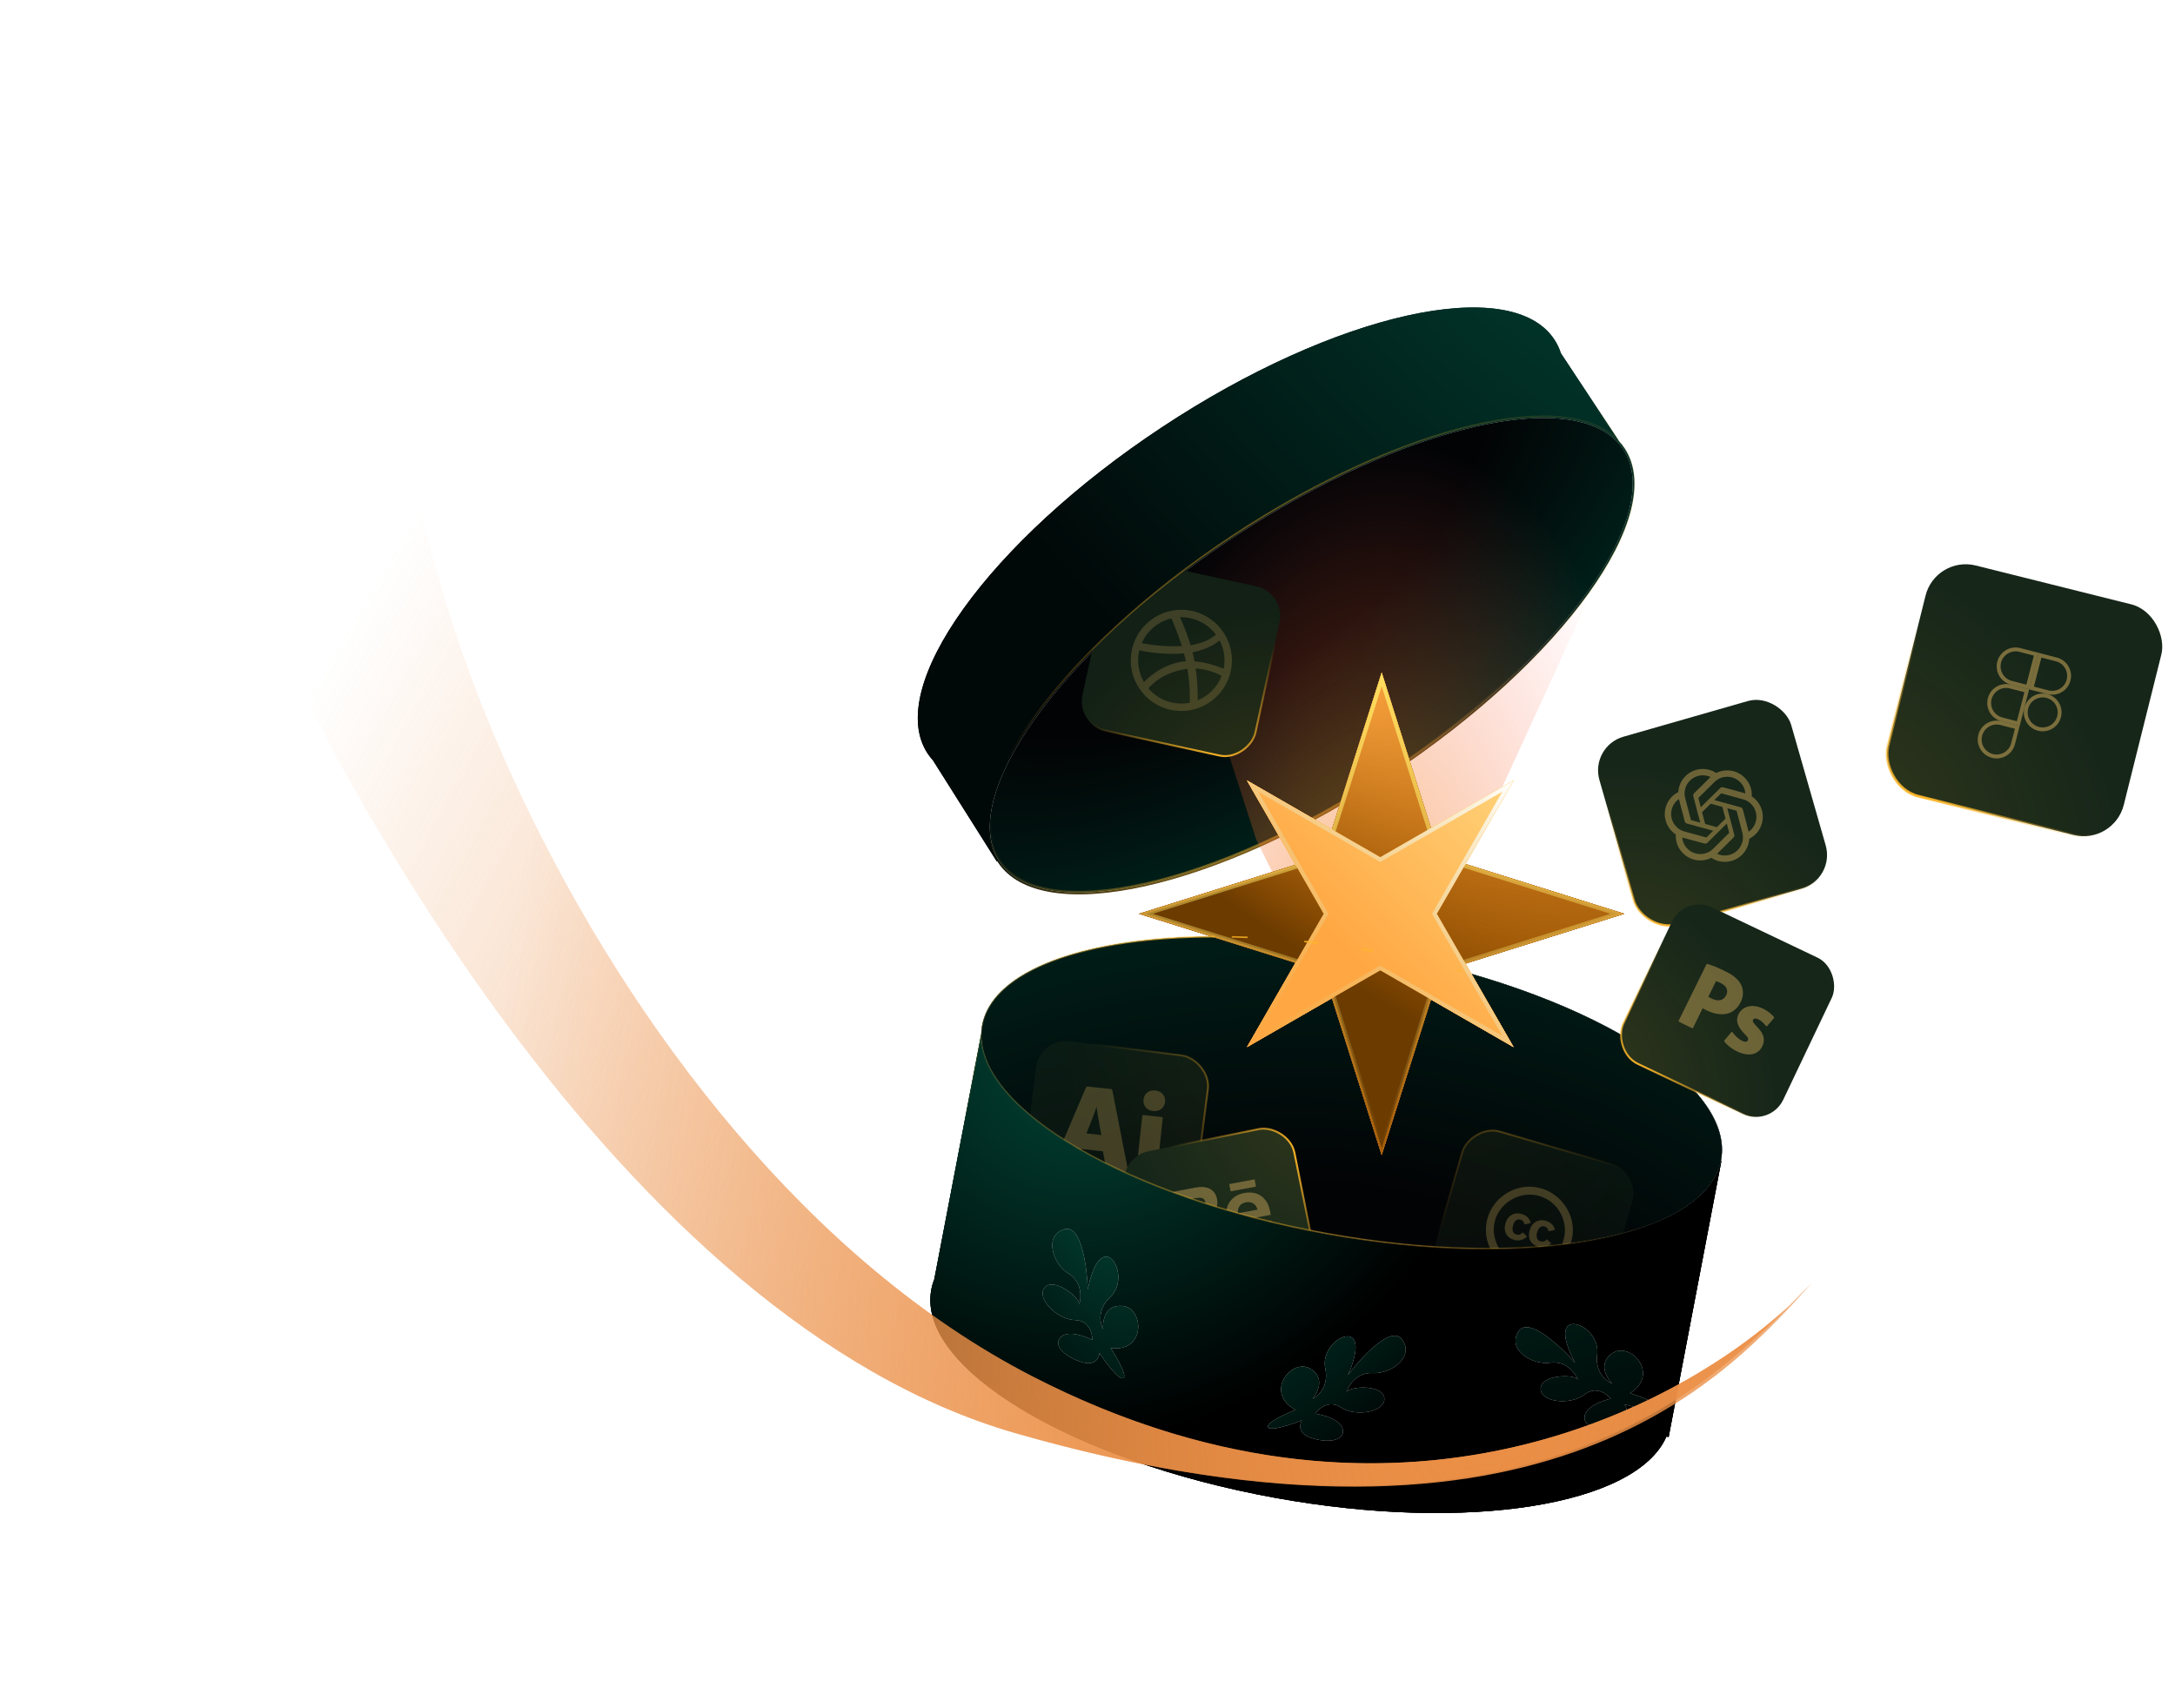<?xml version="1.0" encoding="UTF-8"?> <svg xmlns="http://www.w3.org/2000/svg" width="559" height="439" viewBox="0 0 559 439" fill="none"><path d="M252.415 263.566C256.04 243.586 301.496 235.102 353.945 244.617C406.394 254.132 445.973 278.043 442.349 298.023C442.328 298.136 442.304 298.249 442.281 298.361L442.41 298.386L428.862 369.282L428.295 369.162C420.619 386.829 377.301 393.91 327.739 384.919C275.29 375.404 235.71 351.493 239.335 331.513C239.504 330.578 239.766 329.669 240.115 328.786L252.191 265.719C252.212 264.997 252.286 264.279 252.415 263.566Z" fill="url(#paint0_radial_703_3497)"></path><g style="mix-blend-mode:color-dodge"><path d="M252.415 263.566C256.04 243.586 301.496 235.102 353.945 244.617C406.394 254.132 445.973 278.043 442.349 298.023C442.328 298.136 442.304 298.249 442.281 298.361L442.41 298.386L428.862 369.282L428.295 369.162C420.619 386.829 377.301 393.91 327.739 384.919C275.29 375.404 235.71 351.493 239.335 331.513C239.504 330.578 239.766 329.669 240.115 328.786L252.191 265.719C252.212 264.997 252.286 264.279 252.415 263.566Z" fill="url(#paint1_radial_703_3497)"></path></g><ellipse cx="347.384" cy="280.795" rx="96.517" ry="36.768" transform="rotate(10.282 347.384 280.795)" fill="#D9D9D9"></ellipse><ellipse cx="347.384" cy="280.795" rx="96.517" ry="36.768" transform="rotate(10.282 347.384 280.795)" fill="url(#paint2_radial_703_3497)"></ellipse><path d="M417.543 115.197C428.737 132.14 401.757 169.695 357.282 199.078C312.807 228.461 267.678 238.545 256.485 221.602C256.421 221.506 256.362 221.408 256.301 221.311L256.19 221.382L239.789 195.406C239.286 194.854 238.825 194.268 238.413 193.643C227.219 176.7 254.199 139.145 298.674 109.762C343.149 80.379 388.277 70.295 399.471 87.238C400.197 88.336 400.761 89.522 401.172 90.786L416.052 113.306C416.601 113.894 417.099 114.524 417.543 115.197Z" fill="url(#paint3_radial_703_3497)"></path><path d="M357.036 198.706C334.832 213.376 312.481 223.217 294.305 227.279C285.216 229.31 277.194 229.89 270.768 228.923C264.341 227.956 259.56 225.451 256.855 221.357C254.151 217.264 253.722 211.883 255.354 205.592C256.985 199.302 260.666 192.151 266.1 184.587C276.967 169.462 294.787 152.763 316.991 138.093C339.195 123.424 361.546 113.584 379.722 109.522C388.811 107.491 396.832 106.91 403.259 107.877C409.685 108.844 414.467 111.349 417.171 115.443C419.876 119.536 420.304 124.917 418.673 131.208C417.041 137.499 413.361 144.65 407.926 152.213C397.06 167.339 379.24 184.037 357.036 198.706Z" fill="#D9D9D9"></path><path d="M357.036 198.706C334.832 213.376 312.481 223.217 294.305 227.279C285.216 229.31 277.194 229.89 270.768 228.923C264.341 227.956 259.56 225.451 256.855 221.357C254.151 217.264 253.722 211.883 255.354 205.592C256.985 199.302 260.666 192.151 266.1 184.587C276.967 169.462 294.787 152.763 316.991 138.093C339.195 123.424 361.546 113.584 379.722 109.522C388.811 107.491 396.832 106.91 403.259 107.877C409.685 108.844 414.467 111.349 417.171 115.443C419.876 119.536 420.304 124.917 418.673 131.208C417.041 137.499 413.361 144.65 407.926 152.213C397.06 167.339 379.24 184.037 357.036 198.706Z" fill="url(#paint4_radial_703_3497)"></path><path d="M357.036 198.706C334.832 213.376 312.481 223.217 294.305 227.279C285.216 229.31 277.194 229.89 270.768 228.923C264.341 227.956 259.56 225.451 256.855 221.357C254.151 217.264 253.722 211.883 255.354 205.592C256.985 199.302 260.666 192.151 266.1 184.587C276.967 169.462 294.787 152.763 316.991 138.093C339.195 123.424 361.546 113.584 379.722 109.522C388.811 107.491 396.832 106.91 403.259 107.877C409.685 108.844 414.467 111.349 417.171 115.443C419.876 119.536 420.304 124.917 418.673 131.208C417.041 137.499 413.361 144.65 407.926 152.213C397.06 167.339 379.24 184.037 357.036 198.706Z" stroke="url(#paint5_radial_703_3497)" stroke-width="0.89"></path><g style="mix-blend-mode:lighten" opacity="0.5"><path d="M425.549 116.316L379.91 215.743L354.374 245.082L350.028 233.673L339.161 248.886L322.862 215.743L300.586 146.742C300.586 146.742 334.27 117.809 376.107 107.623C417.943 97.437 425.549 116.316 425.549 116.316Z" fill="url(#paint6_radial_703_3497)"></path></g><g filter="url(#filter0_f_703_3497)"><g clip-path="url(#paint7_diamond_703_3497_clip_path)" data-figma-skip-parse="true"><g transform="matrix(0 0.062 -0.062 0 355.106 234.826)"><rect x="0" y="0" width="1017.12" height="1017.02" fill="url(#paint7_diamond_703_3497)" opacity="1" shape-rendering="crispEdges"></rect><rect x="0" y="0" width="1017.12" height="1017.02" transform="scale(1 -1)" fill="url(#paint7_diamond_703_3497)" opacity="1" shape-rendering="crispEdges"></rect><rect x="0" y="0" width="1017.12" height="1017.02" transform="scale(-1 1)" fill="url(#paint7_diamond_703_3497)" opacity="1" shape-rendering="crispEdges"></rect><rect x="0" y="0" width="1017.12" height="1017.02" transform="scale(-1)" fill="url(#paint7_diamond_703_3497)" opacity="1" shape-rendering="crispEdges"></rect></g></g><path d="M355.106 172.851L370.048 219.97L417.443 234.826L370.048 249.682L355.106 296.802L340.163 249.682L292.768 234.826L340.163 219.97L355.106 172.851Z" data-figma-gradient-fill="{&quot;type&quot;:&quot;GRADIENT_DIAMOND&quot;,&quot;stops&quot;:[{&quot;color&quot;:{&quot;r&quot;:0.94046723842620850,&quot;g&quot;:0.50351947546005249,&quot;b&quot;:0.0041505745612084866,&quot;a&quot;:1.0},&quot;position&quot;:0.0},{&quot;color&quot;:{&quot;r&quot;:0.60000002384185791,&quot;g&quot;:0.40705883502960205,&quot;b&quot;:0.20000000298023224,&quot;a&quot;:1.0},&quot;position&quot;:0.64005166292190552}],&quot;stopsVar&quot;:[{&quot;color&quot;:{&quot;r&quot;:0.94046723842620850,&quot;g&quot;:0.50351947546005249,&quot;b&quot;:0.0041505745612084866,&quot;a&quot;:1.0},&quot;position&quot;:0.0},{&quot;color&quot;:{&quot;r&quot;:0.60000002384185791,&quot;g&quot;:0.40705883502960205,&quot;b&quot;:0.20000000298023224,&quot;a&quot;:1.0},&quot;position&quot;:0.64005166292190552}],&quot;transform&quot;:{&quot;m00&quot;:7.6341961452539714e-15,&quot;m01&quot;:-124.67588043212891,&quot;m02&quot;:417.44345092773438,&quot;m10&quot;:123.95102691650391,&quot;m11&quot;:7.5898116188178461e-15,&quot;m12&quot;:172.85070800781250},&quot;opacity&quot;:1.0,&quot;blendMode&quot;:&quot;NORMAL&quot;,&quot;visible&quot;:true}"></path><path d="M355.106 172.851L370.048 219.97L417.443 234.826L370.048 249.682L355.106 296.802L340.163 249.682L292.768 234.826L340.163 219.97L355.106 172.851Z" fill="url(#paint8_linear_703_3497)"></path><path d="M388.992 200.577L369.273 234.826L388.992 269.076L354.742 249.357L320.493 269.076L340.211 234.826L320.493 200.577L354.742 220.295L388.992 200.577Z" fill="url(#paint9_linear_703_3497)"></path></g><g filter="url(#filter1_f_703_3497)"><g clip-path="url(#paint10_diamond_703_3497_clip_path)" data-figma-skip-parse="true"><g transform="matrix(0 0.062 -0.062 0 355.106 234.826)"><rect x="0" y="0" width="1017.12" height="1017.02" fill="url(#paint10_diamond_703_3497)" opacity="1" shape-rendering="crispEdges"></rect><rect x="0" y="0" width="1017.12" height="1017.02" transform="scale(1 -1)" fill="url(#paint10_diamond_703_3497)" opacity="1" shape-rendering="crispEdges"></rect><rect x="0" y="0" width="1017.12" height="1017.02" transform="scale(-1 1)" fill="url(#paint10_diamond_703_3497)" opacity="1" shape-rendering="crispEdges"></rect><rect x="0" y="0" width="1017.12" height="1017.02" transform="scale(-1)" fill="url(#paint10_diamond_703_3497)" opacity="1" shape-rendering="crispEdges"></rect></g></g><path d="M355.106 172.851L370.048 219.97L417.443 234.826L370.048 249.682L355.106 296.802L340.163 249.682L292.768 234.826L340.163 219.97L355.106 172.851Z" data-figma-gradient-fill="{&quot;type&quot;:&quot;GRADIENT_DIAMOND&quot;,&quot;stops&quot;:[{&quot;color&quot;:{&quot;r&quot;:0.94046723842620850,&quot;g&quot;:0.50351947546005249,&quot;b&quot;:0.0041505745612084866,&quot;a&quot;:1.0},&quot;position&quot;:0.0},{&quot;color&quot;:{&quot;r&quot;:0.60000002384185791,&quot;g&quot;:0.40705883502960205,&quot;b&quot;:0.20000000298023224,&quot;a&quot;:1.0},&quot;position&quot;:0.64005166292190552}],&quot;stopsVar&quot;:[{&quot;color&quot;:{&quot;r&quot;:0.94046723842620850,&quot;g&quot;:0.50351947546005249,&quot;b&quot;:0.0041505745612084866,&quot;a&quot;:1.0},&quot;position&quot;:0.0},{&quot;color&quot;:{&quot;r&quot;:0.60000002384185791,&quot;g&quot;:0.40705883502960205,&quot;b&quot;:0.20000000298023224,&quot;a&quot;:1.0},&quot;position&quot;:0.64005166292190552}],&quot;transform&quot;:{&quot;m00&quot;:7.6341961452539714e-15,&quot;m01&quot;:-124.67588043212891,&quot;m02&quot;:417.44345092773438,&quot;m10&quot;:123.95102691650391,&quot;m11&quot;:7.5898116188178461e-15,&quot;m12&quot;:172.85070800781250},&quot;opacity&quot;:1.0,&quot;blendMode&quot;:&quot;NORMAL&quot;,&quot;visible&quot;:true}"></path><path d="M355.106 172.851L370.048 219.97L417.443 234.826L370.048 249.682L355.106 296.802L340.163 249.682L292.768 234.826L340.163 219.97L355.106 172.851Z" fill="url(#paint11_linear_703_3497)"></path><path d="M388.994 200.577L369.275 234.826L388.994 269.076L354.744 249.357L320.494 269.076L340.213 234.826L320.494 200.577L354.744 220.295L388.994 200.577Z" fill="url(#paint12_linear_703_3497)"></path></g><g clip-path="url(#paint13_diamond_703_3497_clip_path)" data-figma-skip-parse="true"><g transform="matrix(0 0.062 -0.062 0 355.106 234.826)"><rect x="0" y="0" width="1017.12" height="1017.02" fill="url(#paint13_diamond_703_3497)" opacity="1" shape-rendering="crispEdges"></rect><rect x="0" y="0" width="1017.12" height="1017.02" transform="scale(1 -1)" fill="url(#paint13_diamond_703_3497)" opacity="1" shape-rendering="crispEdges"></rect><rect x="0" y="0" width="1017.12" height="1017.02" transform="scale(-1 1)" fill="url(#paint13_diamond_703_3497)" opacity="1" shape-rendering="crispEdges"></rect><rect x="0" y="0" width="1017.12" height="1017.02" transform="scale(-1)" fill="url(#paint13_diamond_703_3497)" opacity="1" shape-rendering="crispEdges"></rect></g></g><path d="M355.106 172.851L370.048 219.97L417.443 234.826L370.048 249.682L355.106 296.802L340.163 249.682L292.768 234.826L340.163 219.97L355.106 172.851Z" data-figma-gradient-fill="{&quot;type&quot;:&quot;GRADIENT_DIAMOND&quot;,&quot;stops&quot;:[{&quot;color&quot;:{&quot;r&quot;:0.94046723842620850,&quot;g&quot;:0.50351947546005249,&quot;b&quot;:0.0041505745612084866,&quot;a&quot;:1.0},&quot;position&quot;:0.0},{&quot;color&quot;:{&quot;r&quot;:0.60000002384185791,&quot;g&quot;:0.40705883502960205,&quot;b&quot;:0.20000000298023224,&quot;a&quot;:1.0},&quot;position&quot;:0.64005166292190552}],&quot;stopsVar&quot;:[{&quot;color&quot;:{&quot;r&quot;:0.94046723842620850,&quot;g&quot;:0.50351947546005249,&quot;b&quot;:0.0041505745612084866,&quot;a&quot;:1.0},&quot;position&quot;:0.0},{&quot;color&quot;:{&quot;r&quot;:0.60000002384185791,&quot;g&quot;:0.40705883502960205,&quot;b&quot;:0.20000000298023224,&quot;a&quot;:1.0},&quot;position&quot;:0.64005166292190552}],&quot;transform&quot;:{&quot;m00&quot;:7.6341961452539714e-15,&quot;m01&quot;:-124.67588043212891,&quot;m02&quot;:417.44345092773438,&quot;m10&quot;:123.95102691650391,&quot;m11&quot;:7.5898116188178461e-15,&quot;m12&quot;:172.85070800781250},&quot;opacity&quot;:1.0,&quot;blendMode&quot;:&quot;NORMAL&quot;,&quot;visible&quot;:true}"></path><path d="M355.106 172.851L370.048 219.97L417.443 234.826L370.048 249.682L355.106 296.802L340.163 249.682L292.768 234.826L340.163 219.97L355.106 172.851Z" fill="url(#paint14_linear_703_3497)"></path><g filter="url(#filter2_f_703_3497)"><path d="M388.992 200.577L369.273 234.826L388.992 269.076L354.742 249.357L320.493 269.076L340.211 234.826L320.493 200.577L354.742 220.295L388.992 200.577Z" fill="url(#paint15_linear_703_3497)"></path></g><path d="M388.994 200.577L369.275 234.826L388.994 269.076L354.744 249.357L320.494 269.076L340.213 234.826L320.494 200.577L354.744 220.295L388.994 200.577Z" fill="url(#paint16_linear_703_3497)"></path><g style="mix-blend-mode:plus-lighter" opacity="0.5" filter="url(#filter3_f_703_3497)"><g clip-path="url(#paint17_diamond_703_3497_clip_path)" data-figma-skip-parse="true"><g transform="matrix(0 0.062 -0.062 0 355.106 234.826)"><rect x="0" y="0" width="1017.12" height="1017.02" fill="url(#paint17_diamond_703_3497)" opacity="1" shape-rendering="crispEdges"></rect><rect x="0" y="0" width="1017.12" height="1017.02" transform="scale(1 -1)" fill="url(#paint17_diamond_703_3497)" opacity="1" shape-rendering="crispEdges"></rect><rect x="0" y="0" width="1017.12" height="1017.02" transform="scale(-1 1)" fill="url(#paint17_diamond_703_3497)" opacity="1" shape-rendering="crispEdges"></rect><rect x="0" y="0" width="1017.12" height="1017.02" transform="scale(-1)" fill="url(#paint17_diamond_703_3497)" opacity="1" shape-rendering="crispEdges"></rect></g></g><path d="M355.106 172.851L370.048 219.97L417.443 234.826L370.048 249.682L355.106 296.802L340.163 249.682L292.768 234.826L340.163 219.97L355.106 172.851Z" data-figma-gradient-fill="{&quot;type&quot;:&quot;GRADIENT_DIAMOND&quot;,&quot;stops&quot;:[{&quot;color&quot;:{&quot;r&quot;:0.94046723842620850,&quot;g&quot;:0.50351947546005249,&quot;b&quot;:0.0041505745612084866,&quot;a&quot;:1.0},&quot;position&quot;:0.0},{&quot;color&quot;:{&quot;r&quot;:0.60000002384185791,&quot;g&quot;:0.40705883502960205,&quot;b&quot;:0.20000000298023224,&quot;a&quot;:1.0},&quot;position&quot;:0.64005166292190552}],&quot;stopsVar&quot;:[{&quot;color&quot;:{&quot;r&quot;:0.94046723842620850,&quot;g&quot;:0.50351947546005249,&quot;b&quot;:0.0041505745612084866,&quot;a&quot;:1.0},&quot;position&quot;:0.0},{&quot;color&quot;:{&quot;r&quot;:0.60000002384185791,&quot;g&quot;:0.40705883502960205,&quot;b&quot;:0.20000000298023224,&quot;a&quot;:1.0},&quot;position&quot;:0.64005166292190552}],&quot;transform&quot;:{&quot;m00&quot;:7.6341961452539714e-15,&quot;m01&quot;:-124.67588043212891,&quot;m02&quot;:417.44345092773438,&quot;m10&quot;:123.95102691650391,&quot;m11&quot;:7.5898116188178461e-15,&quot;m12&quot;:172.85070800781250},&quot;opacity&quot;:1.0,&quot;blendMode&quot;:&quot;NORMAL&quot;,&quot;visible&quot;:true}"></path><path d="M355.106 172.851L370.048 219.97L417.443 234.826L370.048 249.682L355.106 296.802L340.163 249.682L292.768 234.826L340.163 219.97L355.106 172.851Z" fill="url(#paint18_linear_703_3497)"></path><path d="M388.994 200.577L369.275 234.826L388.994 269.076L354.744 249.357L320.494 269.076L340.213 234.826L320.494 200.577L354.744 220.295L388.994 200.577Z" fill="url(#paint19_linear_703_3497)"></path></g><g style="mix-blend-mode:screen"><g clip-path="url(#paint20_diamond_703_3497_clip_path)" data-figma-skip-parse="true"><g transform="matrix(0 0.062 -0.062 0 355.107 234.826)"><rect x="0" y="0" width="1017.12" height="1017.02" fill="url(#paint20_diamond_703_3497)" opacity="1" shape-rendering="crispEdges"></rect><rect x="0" y="0" width="1017.12" height="1017.02" transform="scale(1 -1)" fill="url(#paint20_diamond_703_3497)" opacity="1" shape-rendering="crispEdges"></rect><rect x="0" y="0" width="1017.12" height="1017.02" transform="scale(-1 1)" fill="url(#paint20_diamond_703_3497)" opacity="1" shape-rendering="crispEdges"></rect><rect x="0" y="0" width="1017.12" height="1017.02" transform="scale(-1)" fill="url(#paint20_diamond_703_3497)" opacity="1" shape-rendering="crispEdges"></rect></g></g><path d="M369.545 220.131L369.628 220.394L369.892 220.477L415.671 234.825L369.892 249.176L369.628 249.259L369.545 249.522L355.107 295.046L340.67 249.522L340.587 249.259L340.323 249.176L294.544 234.825L340.323 220.477L340.587 220.394L340.67 220.131L355.107 174.606L369.545 220.131Z" data-figma-gradient-fill="{&quot;type&quot;:&quot;GRADIENT_DIAMOND&quot;,&quot;stops&quot;:[{&quot;color&quot;:{&quot;r&quot;:0.94046723842620850,&quot;g&quot;:0.50351947546005249,&quot;b&quot;:0.0041505745612084866,&quot;a&quot;:1.0},&quot;position&quot;:0.0},{&quot;color&quot;:{&quot;r&quot;:0.60000002384185791,&quot;g&quot;:0.40705883502960205,&quot;b&quot;:0.20000000298023224,&quot;a&quot;:1.0},&quot;position&quot;:0.64005166292190552}],&quot;stopsVar&quot;:[{&quot;color&quot;:{&quot;r&quot;:0.94046723842620850,&quot;g&quot;:0.50351947546005249,&quot;b&quot;:0.0041505745612084866,&quot;a&quot;:1.0},&quot;position&quot;:0.0},{&quot;color&quot;:{&quot;r&quot;:0.60000002384185791,&quot;g&quot;:0.40705883502960205,&quot;b&quot;:0.20000000298023224,&quot;a&quot;:1.0},&quot;position&quot;:0.64005166292190552}],&quot;transform&quot;:{&quot;m00&quot;:7.6341961452539714e-15,&quot;m01&quot;:-124.67588043212891,&quot;m02&quot;:417.44540405273438,&quot;m10&quot;:123.95102691650391,&quot;m11&quot;:7.5898116188178461e-15,&quot;m12&quot;:172.85070800781250},&quot;opacity&quot;:1.0,&quot;blendMode&quot;:&quot;NORMAL&quot;,&quot;visible&quot;:true}"></path><path d="M369.545 220.131L369.628 220.394L369.892 220.477L415.671 234.825L369.892 249.176L369.628 249.259L369.545 249.522L355.107 295.046L340.67 249.522L340.587 249.259L340.323 249.176L294.544 234.825L340.323 220.477L340.587 220.394L340.67 220.131L355.107 174.606L369.545 220.131Z" fill="url(#paint21_linear_703_3497)"></path><path d="M369.545 220.131L369.628 220.394L369.892 220.477L415.671 234.825L369.892 249.176L369.628 249.259L369.545 249.522L355.107 295.046L340.67 249.522L340.587 249.259L340.323 249.176L294.544 234.825L340.323 220.477L340.587 220.394L340.67 220.131L355.107 174.606L369.545 220.131Z" fill="url(#paint22_radial_703_3497)"></path><path d="M369.545 220.131L369.628 220.394L369.892 220.477L415.671 234.825L369.892 249.176L369.628 249.259L369.545 249.522L355.107 295.046L340.67 249.522L340.587 249.259L340.323 249.176L294.544 234.825L340.323 220.477L340.587 220.394L340.67 220.131L355.107 174.606L369.545 220.131Z" stroke="url(#paint23_linear_703_3497)" stroke-width="1.061"></path><g filter="url(#filter4_f_703_3497)"><path d="M388.994 200.577L369.275 234.826L388.994 269.076L354.744 249.357L320.494 269.076L340.213 234.826L320.494 200.577L354.744 220.295L388.994 200.577Z" fill="url(#paint24_linear_703_3497)"></path></g><path d="M368.815 234.562L368.663 234.827L368.815 235.091L387.551 267.632L355.009 248.898L354.744 248.745L354.48 248.898L321.938 267.632L340.673 235.091L340.826 234.827L340.673 234.562L321.938 202.019L354.48 220.756L354.744 220.908L355.009 220.756L387.551 202.019L368.815 234.562Z" fill="url(#paint25_linear_703_3497)" stroke="url(#paint26_linear_703_3497)" stroke-width="1.061"></path></g><rect x="408.591" y="191.801" width="51.278" height="50.151" rx="8.988" transform="rotate(-15.991 408.591 191.801)" fill="#162619"></rect><rect x="408.591" y="191.801" width="51.278" height="50.151" rx="8.988" transform="rotate(-15.991 408.591 191.801)" fill="url(#paint27_radial_703_3497)" fill-opacity="0.1"></rect><rect x="408.591" y="191.801" width="51.278" height="50.151" rx="8.988" transform="rotate(-15.991 408.591 191.801)" stroke="url(#paint28_radial_703_3497)" stroke-width="0.563"></rect><g clip-path="url(#clip0_703_3497)"><path d="M450.216 204.65C450.332 202.864 449.671 201.115 448.404 199.851C446.487 197.906 443.533 197.422 441.096 198.654C439.607 197.661 437.763 197.358 436.035 197.823C433.393 198.51 431.497 200.825 431.344 203.55C429.739 204.343 428.554 205.789 428.092 207.519C427.366 210.151 428.424 212.952 430.709 214.446C430.593 216.231 431.253 217.98 432.52 219.244C434.437 221.19 437.391 221.674 439.829 220.441C441.317 221.434 443.162 221.737 444.889 221.271C447.533 220.585 449.43 218.268 449.582 215.541C451.187 214.748 452.372 213.302 452.834 211.572C453.558 208.94 452.5 206.142 450.216 204.648L450.216 204.65ZM444.477 219.695C443.421 219.974 442.3 219.873 441.31 219.409C441.342 219.38 441.397 219.327 441.431 219.291L445.505 215.258C445.714 215.054 445.796 214.753 445.72 214.471L443.944 207.702L446.28 208.341C446.305 208.346 446.325 208.363 446.334 208.387L447.806 213.992C448.457 216.485 446.969 219.036 444.477 219.695ZM433.681 218.097C432.911 217.321 432.439 216.299 432.348 215.211C432.388 215.223 432.461 215.245 432.512 215.259L438.041 216.771C438.322 216.85 438.624 216.771 438.83 216.564L443.803 211.641L444.418 213.984C444.426 214.008 444.421 214.034 444.406 214.054L440.288 218.131C438.453 219.943 435.498 219.928 433.682 218.097L433.681 218.097ZM429.666 207.948C429.953 206.894 430.602 205.974 431.498 205.35C431.509 205.392 431.526 205.465 431.539 205.517L432.995 211.063C433.068 211.345 433.287 211.567 433.569 211.642L440.318 213.488L438.597 215.192C438.58 215.211 438.555 215.22 438.53 215.216L432.939 213.686C430.454 213.003 428.99 210.437 429.666 207.949L429.666 207.948ZM447.357 207.452L440.607 205.606L442.329 203.902C442.345 203.883 442.37 203.875 442.396 203.878L447.985 205.407C450.474 206.088 451.94 208.658 451.259 211.147C450.971 212.2 450.323 213.119 449.428 213.744L447.928 208.032C447.857 207.749 447.638 207.528 447.357 207.452L447.357 207.452ZM448.578 203.882C448.537 203.87 448.465 203.849 448.413 203.835L442.884 202.322C442.604 202.244 442.302 202.323 442.095 202.529L437.122 207.452L436.507 205.109C436.499 205.085 436.505 205.059 436.519 205.039L440.638 200.965C442.472 199.151 445.431 199.167 447.245 201.003C448.011 201.778 448.482 202.797 448.577 203.883L448.578 203.882ZM436.977 211.392L434.64 210.753C434.615 210.748 434.595 210.731 434.586 210.708L433.115 205.102C432.461 202.606 433.955 200.052 436.451 199.399C437.507 199.122 438.626 199.224 439.614 199.686C439.583 199.716 439.529 199.768 439.493 199.804L435.42 203.838C435.211 204.041 435.128 204.342 435.204 204.624L436.977 211.39L436.977 211.392ZM437.456 208.726L439.671 206.533L442.677 207.355L443.469 210.369L441.253 212.562L438.247 211.74L437.456 208.726Z" fill="#C1A057" fill-opacity="0.5"></path></g><rect x="433.042" y="229.86" width="45.5" height="44.5" rx="7.75" transform="rotate(25.474 433.042 229.86)" fill="#162619"></rect><rect x="433.042" y="229.86" width="45.5" height="44.5" rx="7.75" transform="rotate(25.474 433.042 229.86)" fill="url(#paint29_radial_703_3497)" fill-opacity="0.1"></rect><rect x="433.042" y="229.86" width="45.5" height="44.5" rx="7.75" transform="rotate(25.474 433.042 229.86)" stroke="url(#paint30_radial_703_3497)" stroke-width="0.5"></rect><path d="M435.14 264.106L437.607 259.098C437.861 259.255 438.169 259.424 438.513 259.593C440.609 260.625 442.575 260.907 444.201 260.408C445.537 259.991 446.672 258.951 447.398 257.477C448.102 256.046 448.141 254.457 447.505 253.119C446.883 251.794 445.573 250.654 443.5 249.633C441.704 248.748 440.135 248.104 438.837 247.718C438.731 247.686 438.617 247.736 438.568 247.835L431.45 262.289C431.394 262.401 431.441 262.538 431.554 262.593L434.836 264.21C434.948 264.265 435.085 264.219 435.14 264.106ZM439.066 256.135L441.033 252.141C441.252 252.201 441.653 252.336 442.242 252.626C443.756 253.371 444.274 254.509 443.665 255.747C442.991 257.116 441.6 257.447 439.945 256.632C439.548 256.436 439.273 256.281 439.066 256.135Z" fill="#C1A057" fill-opacity="0.5"></path><path d="M451.621 263.908C450.502 262.769 450.385 262.431 450.545 262.105C450.83 261.527 451.535 261.766 451.929 261.96C452.767 262.373 453.487 263.118 453.848 263.631C453.889 263.688 453.953 263.723 454.023 263.727C454.093 263.73 454.161 263.701 454.207 263.648L455.917 261.655C455.987 261.573 455.991 261.454 455.926 261.369C455.467 260.764 454.495 259.881 453.145 259.217C450.479 257.903 447.871 258.5 446.805 260.664C446.267 261.711 446.088 263.42 448.295 265.613C449.369 266.674 449.4 266.966 449.216 267.338C449.133 267.508 448.878 268.025 447.669 267.43C446.764 266.984 445.739 265.98 445.309 265.305C445.27 265.244 445.205 265.205 445.133 265.201C445.061 265.196 444.99 265.226 444.944 265.281L443.19 267.361C443.123 267.441 443.119 267.555 443.179 267.639C443.837 268.567 444.987 269.479 446.334 270.142C449.302 271.604 451.832 271.118 452.938 268.871C453.747 267.171 453.34 265.64 451.621 263.908Z" fill="#C1A057" fill-opacity="0.5"></path><rect x="497.467" y="142.743" width="62.464" height="61.091" rx="10.639" transform="rotate(14.028 497.467 142.743)" fill="#162619"></rect><rect x="497.467" y="142.743" width="62.464" height="61.091" rx="10.639" transform="rotate(14.028 497.467 142.743)" fill="url(#paint31_radial_703_3497)" fill-opacity="0.1"></rect><rect x="497.467" y="142.743" width="62.464" height="61.091" rx="10.639" transform="rotate(14.028 497.467 142.743)" stroke="url(#paint32_radial_703_3497)" stroke-width="0.686"></rect><g style="mix-blend-mode:difference"><path d="M519.121 167.029L523.337 168.121L521.153 176.553L516.937 175.46C514.607 174.857 513.21 172.482 513.814 170.152C514.417 167.823 516.791 166.425 519.121 167.029Z" stroke="#C1A057" stroke-opacity="0.58"></path><path d="M516.687 176.428L520.904 177.521L518.72 185.952L514.503 184.86C512.173 184.256 510.777 181.882 511.38 179.552C511.984 177.222 514.358 175.825 516.687 176.428Z" stroke="#C1A057" stroke-opacity="0.58"></path><path d="M526.086 178.863C528.416 179.467 529.813 181.841 529.21 184.171C528.607 186.501 526.232 187.898 523.902 187.295C521.572 186.691 520.175 184.317 520.778 181.987C521.382 179.657 523.756 178.26 526.086 178.863Z" stroke="#C1A057" stroke-opacity="0.58"></path><path d="M514.252 185.828L518.468 186.92L517.376 191.136C516.773 193.466 514.398 194.863 512.068 194.26C509.738 193.656 508.341 191.282 508.944 188.952C509.547 186.626 511.922 185.225 514.252 185.828Z" stroke="#C1A057" stroke-opacity="0.58"></path><path d="M528.521 169.464C530.851 170.067 532.249 172.441 531.646 174.771C531.042 177.101 528.667 178.499 526.337 177.895L522.122 176.803L524.306 168.372L528.521 169.464Z" stroke="#C1A057" stroke-opacity="0.58"></path></g><rect x="-0.298" y="0.191" width="45.5" height="44.5" rx="7.75" transform="matrix(-0.977 -0.213 -0.213 0.977 330.24 152.086)" fill="#122015"></rect><rect x="-0.298" y="0.191" width="45.5" height="44.5" rx="7.75" transform="matrix(-0.977 -0.213 -0.213 0.977 330.24 152.086)" fill="url(#paint33_radial_703_3497)" fill-opacity="0.1"></rect><rect x="-0.298" y="0.191" width="45.5" height="44.5" rx="7.75" transform="matrix(-0.977 -0.213 -0.213 0.977 330.24 152.086)" stroke="url(#paint34_radial_703_3497)" stroke-width="0.5"></rect><g opacity="0.5" clip-path="url(#clip1_703_3497)"><path fill-rule="evenodd" clip-rule="evenodd" d="M306.27 156.977C299.244 155.514 292.356 160.028 290.893 167.054C289.429 174.08 293.943 180.968 300.969 182.431C307.982 183.892 314.883 179.381 316.347 172.355C317.81 165.328 313.282 158.438 306.27 156.977ZM313.455 164.594C314.588 166.76 315.007 169.311 314.503 171.87C314.159 171.726 310.722 170.247 307.011 169.949C306.965 169.753 306.937 169.545 306.894 169.335C306.782 168.764 306.646 168.174 306.504 167.612C310.846 166.816 313.157 164.849 313.455 164.594ZM305.998 165.821C304.899 162.179 303.482 159.09 303.265 158.613C304.119 158.589 304.996 158.671 305.879 158.855C308.64 159.429 310.95 160.991 312.515 163.088C312.265 163.324 310.165 165.177 305.998 165.821ZM301.042 158.913C301.252 159.36 302.623 162.454 303.765 166.033C298.403 166.328 293.923 165.366 293.44 165.266C294.845 162.044 297.706 159.716 301.042 158.913ZM292.809 167.122C293.275 167.233 298.533 168.4 304.297 167.901C304.489 168.575 304.649 169.256 304.796 169.935C304.649 169.948 304.489 169.957 304.342 169.97C298.361 170.611 294.35 174.932 294.016 175.295C292.69 173.016 292.159 170.241 292.74 167.453L292.809 167.122ZM305.109 171.887C305.14 171.879 305.154 171.882 305.184 171.874C305.891 176.154 305.82 179.61 305.787 180.597C304.358 180.89 302.859 180.895 301.355 180.581C298.842 180.058 296.701 178.72 295.164 176.902C295.441 176.542 298.535 172.75 305.109 171.887ZM307.802 179.98C307.83 179.294 307.911 175.999 307.303 171.796C310.824 171.968 313.622 173.473 313.969 173.674C312.87 176.599 310.588 178.846 307.802 179.98Z" fill="#C1A057" fill-opacity="0.5"></path></g><g opacity="0.4"><rect x="0.217" y="0.279" width="45.5" height="44.5" rx="7.75" transform="matrix(-0.126 0.992 0.992 0.126 267.002 266.357)" fill="#162619"></rect><rect x="0.217" y="0.279" width="45.5" height="44.5" rx="7.75" transform="matrix(-0.126 0.992 0.992 0.126 267.002 266.357)" fill="url(#paint35_radial_703_3497)" fill-opacity="0.1"></rect><rect x="0.217" y="0.279" width="45.5" height="44.5" rx="7.75" transform="matrix(-0.126 0.992 0.992 0.126 267.002 266.357)" stroke="url(#paint36_radial_703_3497)" stroke-width="0.5"></rect></g><g opacity="0.3" clip-path="url(#clip2_703_3497)"><path d="M270.781 299.904L275.658 300.431C275.788 300.445 275.912 300.37 275.96 300.249L277.936 295.275L283.458 295.871L284.447 301.171C284.47 301.298 284.574 301.394 284.702 301.407L289.764 301.954C289.765 301.954 289.766 301.954 289.766 301.954C289.926 301.972 290.07 301.856 290.087 301.696C290.092 301.653 290.087 301.611 290.074 301.573L285.877 280.108C285.853 279.983 285.749 279.888 285.622 279.874L279.449 279.208C279.321 279.194 279.2 279.265 279.15 279.383L270.545 299.5C270.508 299.585 270.514 299.682 270.561 299.761C270.608 299.841 270.689 299.894 270.781 299.904ZM283.05 291.681L279.22 291.267L280.789 287.344C281.073 286.637 281.36 285.796 281.638 284.982C281.702 284.795 281.764 284.611 281.826 284.432C281.967 285.458 282.124 286.567 282.299 287.51L283.05 291.681Z" fill="#C1A057"></path><path d="M293.893 286.544C293.733 286.527 293.59 286.643 293.572 286.803L291.942 301.896C291.925 302.056 292.041 302.2 292.201 302.217L296.892 302.724C297.052 302.741 297.196 302.625 297.213 302.465L298.843 287.372C298.861 287.212 298.745 287.068 298.585 287.051L293.893 286.544Z" fill="#C1A057"></path><path d="M296.346 285.521C297.98 285.698 299.286 284.718 299.452 283.184C299.585 281.614 298.556 280.396 296.949 280.223C296.129 280.134 295.37 280.338 294.812 280.798C294.288 281.23 293.966 281.866 293.902 282.591C293.812 283.29 293.993 283.969 294.413 284.504C294.861 285.074 295.547 285.435 296.346 285.521Z" fill="#C1A057"></path></g><g opacity="0.3"><rect x="0.31" y="-0.17" width="45.5" height="44.5" rx="7.75" transform="matrix(0.96 0.28 0.28 -0.96 365.302 331.112)" fill="#162619"></rect><rect x="0.31" y="-0.17" width="45.5" height="44.5" rx="7.75" transform="matrix(0.96 0.28 0.28 -0.96 365.302 331.112)" fill="url(#paint37_radial_703_3497)" fill-opacity="0.1"></rect><rect x="0.31" y="-0.17" width="45.5" height="44.5" rx="7.75" transform="matrix(0.96 0.28 0.28 -0.96 365.302 331.112)" stroke="url(#paint38_radial_703_3497)" stroke-width="0.5"></rect></g><g opacity="0.3" clip-path="url(#clip3_703_3497)"><path d="M396.079 305.374C400.92 306.748 404.508 311.549 404.231 316.619C404.183 317.486 404.033 318.347 403.796 319.182C403.378 320.654 402.728 321.959 401.844 323.098C399.129 326.599 394.203 328.075 389.975 326.874C384.749 325.391 381.319 320.087 381.966 314.718C382.033 314.164 382.143 313.615 382.295 313.078C383.768 307.892 388.944 304.422 394.294 305.023C394.897 305.09 395.495 305.208 396.079 305.374ZM395.567 307.324C390.829 305.978 385.581 308.885 384.234 313.628C382.892 318.357 385.875 323.574 390.574 324.908C395.367 326.269 400.5 323.411 401.857 318.631C403.222 313.822 400.379 308.69 395.567 307.324ZM393.437 314.312L391.785 314.652C391.722 314.288 391.597 314.01 391.41 313.819C391.222 313.627 391.032 313.504 390.84 313.45C389.88 313.177 389.221 313.675 388.861 314.942C388.697 315.517 388.688 316.013 388.833 316.427C388.978 316.842 389.287 317.116 389.761 317.251C390.388 317.429 390.917 317.247 391.347 316.705L392.481 317.753C392.05 318.198 391.543 318.5 390.958 318.659C390.374 318.818 389.781 318.812 389.179 318.642C388.22 318.369 387.529 317.855 387.107 317.099C386.686 316.343 386.624 315.441 386.922 314.391C387.212 313.367 387.741 312.639 388.507 312.206C389.273 311.774 390.11 311.687 391.018 311.945C392.35 312.322 393.156 313.111 393.437 314.312ZM399.638 316.072L398.005 316.418C397.942 316.054 397.817 315.776 397.629 315.585C397.441 315.393 397.245 315.268 397.041 315.21C396.081 314.938 395.421 315.435 395.061 316.702C394.898 317.278 394.889 317.773 395.034 318.188C395.179 318.602 395.488 318.877 395.962 319.011C396.589 319.189 397.117 319.007 397.548 318.466L398.701 319.519C398.257 319.961 397.744 320.261 397.159 320.419C396.575 320.579 395.988 320.575 395.399 320.407C394.427 320.131 393.733 319.616 393.318 318.862C392.902 318.108 392.844 317.206 393.142 316.157C393.432 315.133 393.961 314.405 394.727 313.972C395.492 313.54 396.33 313.453 397.238 313.711C398.569 314.088 399.369 314.876 399.638 316.072Z" fill="#C1A057"></path></g><rect x="0.294" y="0.196" width="45.5" height="44.5" rx="7.75" transform="matrix(0.197 0.98 0.98 -0.197 287.287 297.144)" fill="#162619"></rect><rect x="0.294" y="0.196" width="45.5" height="44.5" rx="7.75" transform="matrix(0.197 0.98 0.98 -0.197 287.287 297.144)" fill="url(#paint39_radial_703_3497)" fill-opacity="0.1"></rect><rect x="0.294" y="0.196" width="45.5" height="44.5" rx="7.75" transform="matrix(0.197 0.98 0.98 -0.197 287.287 297.144)" stroke="url(#paint40_radial_703_3497)" stroke-width="0.5"></rect><g opacity="0.5" clip-path="url(#clip4_703_3497)"><path d="M311.514 311.581C311.976 311.23 312.308 310.872 312.514 310.514C312.88 309.87 312.974 309.089 312.803 308.175C312.637 307.286 312.263 306.569 311.68 306.018C310.712 305.124 309.302 304.838 307.445 305.157L300.105 306.529L302.907 321.51L309.75 320.23C310.521 320.086 311.223 319.886 311.858 319.628C312.493 319.368 313.017 319.01 313.433 318.554C313.803 318.156 314.089 317.694 314.288 317.175C314.608 316.387 314.684 315.548 314.518 314.66C314.358 313.8 314.022 313.104 313.517 312.576C313.006 312.048 312.34 311.716 311.514 311.581ZM303.619 308.565L306.925 307.947C307.651 307.811 308.265 307.777 308.764 307.845C309.35 307.969 309.708 308.377 309.839 309.078C309.956 309.706 309.831 310.184 309.467 310.508C309.1 310.832 308.588 311.057 307.93 311.18L304.238 311.87L303.619 308.565ZM310.626 317.103C310.293 317.348 309.795 317.532 309.136 317.655L305.448 318.345L304.701 314.35L308.44 313.65C309.092 313.533 309.615 313.525 310.008 313.618C310.707 313.789 311.128 314.264 311.274 315.046C311.447 315.967 311.231 316.65 310.626 317.103Z" fill="#C1A057"></path><path d="M322.448 303.075L315.939 304.292L316.288 306.156L322.796 304.939L322.448 303.075Z" fill="#C1A057"></path><path d="M326.086 310.011C325.788 309.168 325.348 308.461 324.761 307.888C324.113 307.237 323.365 306.811 322.516 306.612C321.669 306.411 320.756 306.402 319.777 306.587C318.132 306.894 316.892 307.659 316.049 308.874C315.21 310.091 314.969 311.66 315.328 313.58C315.711 315.628 316.557 317 317.873 317.694C319.184 318.39 320.587 318.597 322.083 318.317C323.894 317.978 325.202 317.176 326.007 315.912C326.523 315.113 326.762 314.377 326.72 313.706L323.721 314.267C323.608 314.623 323.455 314.914 323.259 315.142C322.904 315.558 322.392 315.828 321.725 315.953C321.091 316.072 320.527 316.032 320.027 315.838C319.203 315.531 318.67 314.823 318.413 313.722L326.595 312.192C326.429 311.233 326.261 310.503 326.086 310.011ZM318.129 311.796C318.102 311.055 318.256 310.435 318.592 309.935C318.928 309.437 319.475 309.115 320.226 308.973C320.919 308.844 321.535 308.933 322.081 309.243C322.621 309.557 322.993 310.09 323.19 310.849L318.129 311.796Z" fill="#C1A057"></path></g><path d="M417.036 114.478C417.213 114.713 417.384 114.951 417.547 115.197C428.74 132.14 401.76 169.694 357.285 199.077C342.216 209.032 327.071 216.771 313.197 221.995C327.07 216.771 342.214 209.033 357.282 199.078C401.757 169.695 428.737 132.14 417.544 115.197C417.382 114.952 417.212 114.712 417.036 114.478ZM298.678 109.762C343.153 80.379 388.281 70.295 399.475 87.238C400.201 88.337 400.765 89.524 401.176 90.789L416.054 113.304C416.269 113.535 416.475 113.774 416.675 114.018C404.173 98.753 360.149 109.048 316.747 137.722C272.524 166.939 245.6 204.234 256.301 221.312L256.193 221.382L239.793 195.407C239.29 194.855 238.829 194.268 238.416 193.643C227.222 176.7 254.203 139.145 298.678 109.762Z" fill="url(#paint41_radial_703_3497)"></path><path d="M417.036 114.478L417.196 114.358L416.876 114.598L417.036 114.478ZM417.547 115.197L417.714 115.087L417.714 115.087L417.547 115.197ZM357.285 199.077L357.395 199.244L357.395 199.244L357.285 199.077ZM313.197 221.995L313.127 221.808L313.268 222.182L313.197 221.995ZM357.282 199.078L357.392 199.245L357.392 199.245L357.282 199.078ZM417.544 115.197L417.711 115.087L417.711 115.087L417.544 115.197ZM298.678 109.762L298.567 109.595L298.567 109.595L298.678 109.762ZM399.475 87.238L399.641 87.128L399.641 87.128L399.475 87.238ZM401.176 90.789L400.986 90.85L400.994 90.876L401.009 90.899L401.176 90.789ZM416.054 113.304L415.887 113.415L415.896 113.429L415.908 113.441L416.054 113.304ZM416.675 114.018L416.52 114.145L416.83 113.891L416.675 114.018ZM316.747 137.722L316.637 137.555L316.637 137.555L316.747 137.722ZM256.301 221.312L256.41 221.479L256.574 221.372L256.47 221.206L256.301 221.312ZM256.193 221.382L256.024 221.489L256.133 221.661L256.303 221.55L256.193 221.382ZM239.793 195.407L239.962 195.3L239.953 195.285L239.941 195.272L239.793 195.407ZM238.416 193.643L238.249 193.753L238.249 193.753L238.416 193.643ZM417.036 114.478L416.876 114.598C417.051 114.831 417.221 115.066 417.38 115.307L417.547 115.197L417.714 115.087C417.548 114.836 417.374 114.595 417.196 114.358L417.036 114.478ZM417.547 115.197L417.38 115.307C420.136 119.479 420.556 124.939 418.914 131.269C417.272 137.599 413.574 144.777 408.129 152.355C397.242 167.51 379.397 184.228 357.175 198.91L357.285 199.077L357.395 199.244C379.648 184.542 397.531 167.792 408.454 152.588C413.915 144.987 417.643 137.764 419.301 131.369C420.96 124.975 420.554 119.386 417.714 115.087L417.547 115.197ZM357.285 199.077L357.175 198.91C342.117 208.858 326.985 216.589 313.127 221.808L313.197 221.995L313.268 222.182C327.157 216.952 342.315 209.207 357.395 199.244L357.285 199.077ZM313.197 221.995L313.268 222.182C327.156 216.952 342.313 209.207 357.392 199.245L357.282 199.078L357.172 198.911C342.115 208.858 326.984 216.589 313.127 221.808L313.197 221.995ZM357.282 199.078L357.392 199.245C379.645 184.543 397.529 167.793 408.451 152.589C413.912 144.988 417.64 137.764 419.298 131.369C420.957 124.975 420.551 119.386 417.711 115.087L417.544 115.197L417.377 115.307C420.133 119.479 420.553 124.939 418.911 131.269C417.269 137.599 413.571 144.777 408.126 152.356C397.239 167.511 379.395 184.229 357.172 198.911L357.282 199.078ZM417.544 115.197L417.711 115.087C417.546 114.838 417.374 114.595 417.196 114.358L417.036 114.478L416.876 114.598C417.05 114.829 417.217 115.065 417.377 115.307L417.544 115.197ZM298.678 109.762L298.788 109.929C321.011 95.248 343.389 85.393 361.6 81.323C370.707 79.288 378.761 78.702 385.227 79.675C391.694 80.648 396.552 83.176 399.308 87.348L399.475 87.238L399.641 87.128C396.801 82.828 391.82 80.263 385.287 79.28C378.754 78.297 370.647 78.892 361.513 80.933C343.243 85.015 320.82 94.894 298.567 109.595L298.678 109.762ZM399.475 87.238L399.308 87.348C400.024 88.432 400.58 89.602 400.986 90.85L401.176 90.789L401.366 90.727C400.95 89.445 400.378 88.243 399.641 87.128L399.475 87.238ZM401.176 90.789L401.009 90.899L415.887 113.415L416.054 113.304L416.221 113.194L401.343 90.678L401.176 90.789ZM416.054 113.304L415.908 113.441C416.12 113.668 416.322 113.904 416.52 114.145L416.675 114.018L416.83 113.891C416.628 113.645 416.419 113.403 416.2 113.168L416.054 113.304ZM416.675 114.018L416.83 113.891C413.659 110.02 408.505 107.787 401.912 107.051C395.319 106.314 387.263 107.07 378.252 109.198C360.231 113.455 338.353 123.209 316.637 137.555L316.747 137.722L316.857 137.889C338.544 123.562 360.378 113.831 378.344 109.588C387.328 107.466 395.335 106.718 401.868 107.448C408.402 108.179 413.44 110.384 416.52 114.145L416.675 114.018ZM316.747 137.722L316.637 137.555C294.51 152.174 276.704 168.817 265.765 183.952C260.296 191.519 256.538 198.717 254.819 205.103C253.1 211.489 253.416 217.085 256.131 221.418L256.301 221.312L256.47 221.206C253.835 217 253.503 211.53 255.205 205.207C256.907 198.884 260.637 191.73 266.089 184.186C276.993 169.1 294.761 152.488 316.857 137.889L316.747 137.722ZM256.301 221.312L256.191 221.145L256.084 221.215L256.193 221.382L256.303 221.55L256.41 221.479L256.301 221.312ZM256.193 221.382L256.362 221.276L239.962 195.3L239.793 195.407L239.624 195.514L256.024 221.489L256.193 221.382ZM239.793 195.407L239.941 195.272C239.444 194.728 238.99 194.149 238.583 193.533L238.416 193.643L238.249 193.753C238.668 194.387 239.135 194.983 239.645 195.542L239.793 195.407ZM238.416 193.643L238.583 193.533C235.827 189.361 235.407 183.902 237.049 177.571C238.691 171.241 242.389 164.063 247.834 156.485C258.721 141.329 276.565 124.611 298.788 109.929L298.678 109.762L298.567 109.595C276.315 124.297 258.431 141.047 247.509 156.251C242.048 163.852 238.32 171.076 236.662 177.471C235.003 183.865 235.409 189.454 238.249 193.753L238.416 193.643Z" fill="url(#paint42_radial_703_3497)"></path><path d="M252.2 265.508C251.354 285.071 290.06 307.764 340.82 316.973C392.972 326.433 438.208 318.099 442.282 298.361L442.409 298.386L428.861 369.282L428.294 369.162C420.618 386.829 377.3 393.91 327.737 384.919C275.289 375.404 235.709 351.493 239.334 331.513C239.503 330.578 239.764 329.669 240.113 328.786L252.19 265.72C252.192 265.649 252.197 265.578 252.2 265.508ZM312.126 240.715C279.237 240.783 255.021 249.205 252.416 263.566C252.334 264.02 252.274 264.476 252.236 264.933C252.274 264.476 252.332 264.019 252.414 263.565C255.02 249.205 279.236 240.783 312.126 240.715ZM374.644 249.278C374.96 249.364 375.275 249.449 375.59 249.536C375.275 249.449 374.96 249.364 374.644 249.278ZM350.025 243.939C350.979 244.097 351.934 244.261 352.893 244.431C351.934 244.261 350.979 244.097 350.025 243.939ZM335.237 241.939C336.411 242.062 337.591 242.194 338.777 242.336C337.591 242.194 336.411 242.062 335.237 241.939ZM316.574 240.756C317.924 240.783 319.288 240.825 320.663 240.88C319.288 240.825 317.924 240.783 316.574 240.756Z" fill="url(#paint43_radial_703_3497)"></path><path d="M252.2 265.508L252.4 265.516L252 265.499L252.2 265.508ZM340.82 316.973L340.785 317.169L340.785 317.169L340.82 316.973ZM442.282 298.361L442.32 298.165L442.126 298.128L442.086 298.321L442.282 298.361ZM442.409 298.386L442.606 298.423L442.643 298.227L442.447 298.189L442.409 298.386ZM428.861 369.282L428.82 369.478L429.019 369.52L429.058 369.32L428.861 369.282ZM428.294 369.162L428.335 368.966L428.176 368.932L428.111 369.082L428.294 369.162ZM327.737 384.919L327.702 385.116L327.702 385.116L327.737 384.919ZM239.334 331.513L239.137 331.477L239.137 331.477L239.334 331.513ZM240.113 328.786L240.299 328.859L240.306 328.842L240.31 328.824L240.113 328.786ZM252.19 265.72L252.387 265.757L252.39 265.741L252.39 265.725L252.19 265.72ZM312.126 240.715L312.126 240.915L312.126 240.515L312.126 240.715ZM252.416 263.566L252.219 263.531L252.219 263.531L252.416 263.566ZM252.236 264.933L252.037 264.917L252.436 264.95L252.236 264.933ZM252.414 263.565L252.217 263.53L252.217 263.53L252.414 263.565ZM374.644 249.278L374.696 249.085L374.591 249.471L374.644 249.278ZM375.59 249.536L375.537 249.729L375.643 249.343L375.59 249.536ZM350.025 243.939L350.058 243.742L349.993 244.137L350.025 243.939ZM352.893 244.431L352.858 244.627L352.927 244.234L352.893 244.431ZM335.237 241.939L335.258 241.74L335.217 242.138L335.237 241.939ZM338.777 242.336L338.754 242.534L338.801 242.137L338.777 242.336ZM316.574 240.756L316.578 240.556L316.57 240.956L316.574 240.756ZM320.663 240.88L320.655 241.08L320.671 240.68L320.663 240.88ZM252.2 265.508L252 265.499C251.786 270.459 254.079 275.594 258.4 280.638C262.722 285.683 269.087 290.654 277.057 295.296C292.997 304.58 315.387 312.562 340.785 317.169L340.82 316.973L340.856 316.776C315.493 312.175 293.15 304.206 277.258 294.95C269.312 290.323 262.987 285.377 258.704 280.377C254.419 275.376 252.191 270.338 252.4 265.516L252.2 265.508ZM340.82 316.973L340.785 317.169C366.878 321.903 391.25 322.187 409.616 318.813C418.799 317.126 426.491 314.523 432.147 311.097C437.804 307.672 441.444 303.41 442.478 298.402L442.282 298.361L442.086 298.321C441.083 303.181 437.541 307.363 431.94 310.755C426.339 314.148 418.699 316.738 409.544 318.42C391.236 321.782 366.914 321.503 340.856 316.776L340.82 316.973ZM442.282 298.361L442.244 298.558L442.371 298.582L442.409 298.386L442.447 298.189L442.32 298.165L442.282 298.361ZM442.409 298.386L442.213 298.348L428.665 369.245L428.861 369.282L429.058 369.32L442.606 298.423L442.409 298.386ZM428.861 369.282L428.903 369.086L428.335 368.966L428.294 369.162L428.253 369.358L428.82 369.478L428.861 369.282ZM428.294 369.162L428.111 369.082C426.217 373.44 422.115 377.167 416.223 380.163C410.332 383.159 402.671 385.414 393.692 386.84C375.734 389.69 352.537 389.215 327.773 384.722L327.737 384.919L327.702 385.116C352.5 389.614 375.743 390.094 393.754 387.235C402.76 385.805 410.465 383.54 416.404 380.52C422.341 377.501 426.533 373.717 428.477 369.242L428.294 369.162ZM327.737 384.919L327.773 384.722C301.566 379.968 278.584 371.618 262.612 361.969C254.625 357.144 248.4 352 244.4 346.826C240.4 341.652 238.638 336.468 239.531 331.548L239.334 331.513L239.137 331.477C238.217 336.547 240.043 341.844 244.084 347.071C248.125 352.297 254.394 357.472 262.405 362.311C278.428 371.992 301.46 380.355 327.702 385.116L327.737 384.919ZM239.334 331.513L239.531 331.548C239.698 330.627 239.955 329.731 240.299 328.859L240.113 328.786L239.927 328.713C239.574 329.608 239.309 330.53 239.137 331.477L239.334 331.513ZM240.113 328.786L240.31 328.824L252.387 265.757L252.19 265.72L251.994 265.682L239.917 328.748L240.113 328.786ZM252.19 265.72L252.39 265.725C252.392 265.655 252.397 265.594 252.4 265.516L252.2 265.508L252 265.499C251.998 265.562 251.993 265.643 251.991 265.714L252.19 265.72ZM312.126 240.715L312.126 240.515C295.667 240.549 281.365 242.673 270.845 246.593C260.335 250.51 253.541 256.243 252.219 263.531L252.416 263.566L252.613 263.602C253.896 256.529 260.513 250.87 270.984 246.968C281.445 243.07 295.696 240.949 312.126 240.915L312.126 240.715ZM252.416 263.566L252.219 263.531C252.136 263.991 252.076 264.453 252.037 264.917L252.236 264.933L252.436 264.95C252.473 264.499 252.532 264.049 252.613 263.602L252.416 263.566ZM252.236 264.933L252.436 264.95C252.473 264.498 252.53 264.048 252.611 263.601L252.414 263.565L252.217 263.53C252.134 263.99 252.075 264.454 252.037 264.917L252.236 264.933ZM252.414 263.565L252.611 263.601C253.894 256.528 260.511 250.87 270.983 246.968C281.445 243.07 295.695 240.949 312.126 240.915L312.126 240.715L312.126 240.515C295.667 240.549 281.364 242.673 270.844 246.593C260.334 250.509 253.54 256.242 252.217 263.53L252.414 263.565ZM374.644 249.278L374.591 249.471C374.907 249.557 375.223 249.642 375.537 249.729L375.59 249.536L375.643 249.343C375.328 249.256 375.012 249.171 374.696 249.085L374.644 249.278ZM375.59 249.536L375.643 249.343C375.328 249.256 375.012 249.171 374.696 249.085L374.644 249.278L374.591 249.471C374.907 249.557 375.223 249.642 375.537 249.729L375.59 249.536ZM350.025 243.939L349.993 244.137C350.945 244.294 351.9 244.458 352.858 244.627L352.893 244.431L352.927 244.234C351.968 244.064 351.012 243.9 350.058 243.742L350.025 243.939ZM352.893 244.431L352.927 244.234C351.968 244.064 351.012 243.9 350.058 243.742L350.025 243.939L349.993 244.137C350.945 244.294 351.9 244.458 352.858 244.627L352.893 244.431ZM335.237 241.939L335.217 242.138C336.39 242.261 337.569 242.393 338.754 242.534L338.777 242.336L338.801 242.137C337.614 241.996 336.433 241.863 335.258 241.74L335.237 241.939ZM338.777 242.336L338.801 242.137C337.614 241.996 336.433 241.863 335.258 241.74L335.237 241.939L335.217 242.138C336.39 242.261 337.569 242.393 338.754 242.534L338.777 242.336ZM316.574 240.756L316.57 240.956C317.919 240.983 319.281 241.025 320.655 241.08L320.663 240.88L320.671 240.68C319.294 240.625 317.93 240.583 316.578 240.556L316.574 240.756ZM320.663 240.88L320.671 240.68C319.294 240.625 317.93 240.583 316.578 240.556L316.574 240.756L316.57 240.956C317.919 240.983 319.281 241.025 320.655 241.08L320.663 240.88Z" fill="url(#paint44_radial_703_3497)"></path><path d="M288.678 354.169C289.837 353.662 287.017 348.798 285.462 346.429C294.606 347.604 294.06 336.106 288.492 335.609C284.038 335.212 283.318 339.428 283.514 341.586C282.714 340.153 281.947 336.507 285.278 333.392C289.441 329.498 286.769 322.21 283.827 322.981C281.473 323.597 280.01 328.851 279.573 331.402C279.391 325.728 277.949 314.68 273.639 315.876C268.253 317.372 270.428 324.704 274.684 327.329C278.088 329.428 277.914 333.394 277.402 335.114C277.22 333.122 270.745 328.19 268.483 330.907C266.22 333.623 271.744 339.144 276.271 339.234C279.892 339.305 280.768 342.673 280.754 344.348C278.822 343.353 274.497 341.806 272.651 343.581C270.343 345.799 274.146 348.967 278.266 350.098C281.561 351.002 282.505 348.874 282.565 347.697C284.12 350.066 287.519 354.676 288.678 354.169Z" fill="#D9D9D9"></path><path d="M288.678 354.169C289.837 353.662 287.017 348.798 285.462 346.429C294.606 347.604 294.06 336.106 288.492 335.609C284.038 335.212 283.318 339.428 283.514 341.586C282.714 340.153 281.947 336.507 285.278 333.392C289.441 329.498 286.769 322.21 283.827 322.981C281.473 323.597 280.01 328.851 279.573 331.402C279.391 325.728 277.949 314.68 273.639 315.876C268.253 317.372 270.428 324.704 274.684 327.329C278.088 329.428 277.914 333.394 277.402 335.114C277.22 333.122 270.745 328.19 268.483 330.907C266.22 333.623 271.744 339.144 276.271 339.234C279.892 339.305 280.768 342.673 280.754 344.348C278.822 343.353 274.497 341.806 272.651 343.581C270.343 345.799 274.146 348.967 278.266 350.098C281.561 351.002 282.505 348.874 282.565 347.697C284.12 350.066 287.519 354.676 288.678 354.169Z" fill="url(#paint45_radial_703_3497)"></path><path d="M325.899 366.785C325.242 365.704 330.345 363.343 332.978 362.298C324.819 358.006 331.871 348.908 336.714 351.701C340.588 353.934 338.755 357.799 337.355 359.452C338.833 358.739 341.555 356.196 340.619 351.732C339.448 346.153 345.822 341.724 347.788 344.044C349.36 345.901 347.539 351.042 346.431 353.38C349.84 348.841 357.367 340.627 360.207 344.082C363.757 348.4 357.765 353.153 352.773 352.856C348.781 352.618 346.645 355.964 346.076 357.667C347.369 356.141 355.502 355.823 355.793 359.347C356.085 362.87 348.391 364.216 344.635 361.688C341.63 359.666 338.978 361.92 338.028 363.299C340.18 363.594 344.609 364.812 345.101 367.326C345.716 370.468 340.783 370.876 336.761 369.435C333.544 368.282 333.994 365.998 334.621 365C331.987 366.045 326.556 367.866 325.899 366.785Z" fill="#D9D9D9"></path><path d="M325.899 366.785C325.242 365.704 330.345 363.343 332.978 362.298C324.819 358.006 331.871 348.908 336.714 351.701C340.588 353.934 338.755 357.799 337.355 359.452C338.833 358.739 341.555 356.196 340.619 351.732C339.448 346.153 345.822 341.724 347.788 344.044C349.36 345.901 347.539 351.042 346.431 353.38C349.84 348.841 357.367 340.627 360.207 344.082C363.757 348.4 357.765 353.153 352.773 352.856C348.781 352.618 346.645 355.964 346.076 357.667C347.369 356.141 355.502 355.823 355.793 359.347C356.085 362.87 348.391 364.216 344.635 361.688C341.63 359.666 338.978 361.92 338.028 363.299C340.18 363.594 344.609 364.812 345.101 367.326C345.716 370.468 340.783 370.876 336.761 369.435C333.544 368.282 333.994 365.998 334.621 365C331.987 366.045 326.556 367.866 325.899 366.785Z" fill="url(#paint46_radial_703_3497)"></path><path d="M426.351 361.958C426.92 360.828 421.647 358.877 418.94 358.042C426.735 353.12 418.988 344.607 414.38 347.773C410.694 350.305 412.826 354.014 414.353 355.551C412.823 354.956 409.908 352.636 410.49 348.113C411.217 342.458 404.513 338.545 402.737 341.014C401.316 342.989 403.537 347.97 404.826 350.214C401.069 345.958 392.917 338.363 390.359 342.031C387.161 346.616 393.509 350.881 398.462 350.191C402.423 349.64 404.816 352.807 405.518 354.459C404.108 353.04 395.975 353.364 395.963 356.9C395.95 360.436 403.726 361.17 407.271 358.354C410.108 356.102 412.929 358.139 413.985 359.439C411.862 359.903 407.543 361.467 407.251 364.011C406.887 367.192 411.836 367.209 415.732 365.456C418.848 364.052 418.219 361.811 417.516 360.866C420.223 361.7 425.781 363.087 426.351 361.958Z" fill="#D9D9D9"></path><path d="M426.351 361.958C426.92 360.828 421.647 358.877 418.94 358.042C426.735 353.12 418.988 344.607 414.38 347.773C410.694 350.305 412.826 354.014 414.353 355.551C412.823 354.956 409.908 352.636 410.49 348.113C411.217 342.458 404.513 338.545 402.737 341.014C401.316 342.989 403.537 347.97 404.826 350.214C401.069 345.958 392.917 338.363 390.359 342.031C387.161 346.616 393.509 350.881 398.462 350.191C402.423 349.64 404.816 352.807 405.518 354.459C404.108 353.04 395.975 353.364 395.963 356.9C395.95 360.436 403.726 361.17 407.271 358.354C410.108 356.102 412.929 358.139 413.985 359.439C411.862 359.903 407.543 361.467 407.251 364.011C406.887 367.192 411.836 367.209 415.732 365.456C418.848 364.052 418.219 361.811 417.516 360.866C420.223 361.7 425.781 363.087 426.351 361.958Z" fill="url(#paint47_radial_703_3497)"></path><g filter="url(#filter5_f_703_3497)"><path d="M465.646 329.75C463.824 331.735 461.76 333.798 459.466 335.902C435.584 359.759 386.892 404.373 261.076 368.326C159.972 339.358 82.514 197.825 56.423 130.679L110.156 63.977C111.831 60.966 113.856 58.43 116.242 56.422L110.156 63.977C82.323 114.004 151.077 294.934 265.335 353.699C355.551 400.099 428.525 364.268 459.466 335.902C461.735 333.635 463.78 331.556 465.646 329.75Z" fill="url(#paint48_radial_703_3497)"></path></g><g style="mix-blend-mode:plus-lighter" filter="url(#filter6_f_703_3497)"><path d="M265.335 353.699C362.242 403.54 439.254 358.501 465.646 329.75C445.386 351.82 398.847 407.799 261.076 368.326C159.972 339.358 82.514 197.825 56.423 130.679L110.156 63.977C111.831 60.966 113.856 58.43 116.242 56.422L110.156 63.977C82.323 114.004 151.077 294.934 265.335 353.699Z" fill="url(#paint49_radial_703_3497)"></path></g><defs><filter id="filter0_f_703_3497" x="192.768" y="72.851" width="324.676" height="323.951" filterUnits="userSpaceOnUse" color-interpolation-filters="sRGB"><feFlood flood-opacity="0" result="BackgroundImageFix"></feFlood><feBlend mode="normal" in="SourceGraphic" in2="BackgroundImageFix" result="shape"></feBlend><feGaussianBlur stdDeviation="50" result="effect1_foregroundBlur_703_3497"></feGaussianBlur></filter><clipPath id="paint7_diamond_703_3497_clip_path"><path d="M355.106 172.851L370.048 219.97L417.443 234.826L370.048 249.682L355.106 296.802L340.163 249.682L292.768 234.826L340.163 219.97L355.106 172.851Z"></path></clipPath><filter id="filter1_f_703_3497" x="192.768" y="72.851" width="324.676" height="323.951" filterUnits="userSpaceOnUse" color-interpolation-filters="sRGB"><feFlood flood-opacity="0" result="BackgroundImageFix"></feFlood><feBlend mode="normal" in="SourceGraphic" in2="BackgroundImageFix" result="shape"></feBlend><feGaussianBlur stdDeviation="50" result="effect1_foregroundBlur_703_3497"></feGaussianBlur></filter><clipPath id="paint10_diamond_703_3497_clip_path"><path d="M355.106 172.851L370.048 219.97L417.443 234.826L370.048 249.682L355.106 296.802L340.163 249.682L292.768 234.826L340.163 219.97L355.106 172.851Z"></path></clipPath><clipPath id="paint13_diamond_703_3497_clip_path"><path d="M355.106 172.851L370.048 219.97L417.443 234.826L370.048 249.682L355.106 296.802L340.163 249.682L292.768 234.826L340.163 219.97L355.106 172.851Z"></path></clipPath><filter id="filter2_f_703_3497" x="220.492" y="100.577" width="268.5" height="268.499" filterUnits="userSpaceOnUse" color-interpolation-filters="sRGB"><feFlood flood-opacity="0" result="BackgroundImageFix"></feFlood><feBlend mode="normal" in="SourceGraphic" in2="BackgroundImageFix" result="shape"></feBlend><feGaussianBlur stdDeviation="50" result="effect1_foregroundBlur_703_3497"></feGaussianBlur></filter><filter id="filter3_f_703_3497" x="192.768" y="72.851" width="324.676" height="323.951" filterUnits="userSpaceOnUse" color-interpolation-filters="sRGB"><feFlood flood-opacity="0" result="BackgroundImageFix"></feFlood><feBlend mode="normal" in="SourceGraphic" in2="BackgroundImageFix" result="shape"></feBlend><feGaussianBlur stdDeviation="50" result="effect1_foregroundBlur_703_3497"></feGaussianBlur></filter><clipPath id="paint17_diamond_703_3497_clip_path"><path d="M355.106 172.851L370.048 219.97L417.443 234.826L370.048 249.682L355.106 296.802L340.163 249.682L292.768 234.826L340.163 219.97L355.106 172.851Z"></path></clipPath><clipPath id="paint20_diamond_703_3497_clip_path"><path d="M369.545 220.131L369.628 220.394L369.892 220.477L415.671 234.825L369.892 249.176L369.628 249.259L369.545 249.522L355.107 295.046L340.67 249.522L340.587 249.259L340.323 249.176L294.544 234.825L340.323 220.477L340.587 220.394L340.67 220.131L355.107 174.606L369.545 220.131Z"></path></clipPath><filter id="filter4_f_703_3497" x="220.494" y="100.577" width="268.5" height="268.499" filterUnits="userSpaceOnUse" color-interpolation-filters="sRGB"><feFlood flood-opacity="0" result="BackgroundImageFix"></feFlood><feBlend mode="normal" in="SourceGraphic" in2="BackgroundImageFix" result="shape"></feBlend><feGaussianBlur stdDeviation="50" result="effect1_foregroundBlur_703_3497"></feGaussianBlur></filter><filter id="filter5_f_703_3497" x="0.001" y="-1.90735e-05" width="522.067" height="438.302" filterUnits="userSpaceOnUse" color-interpolation-filters="sRGB"><feFlood flood-opacity="0" result="BackgroundImageFix"></feFlood><feBlend mode="normal" in="SourceGraphic" in2="BackgroundImageFix" result="shape"></feBlend><feGaussianBlur stdDeviation="28.211" result="effect1_foregroundBlur_703_3497"></feGaussianBlur></filter><filter id="filter6_f_703_3497" x="33.855" y="33.853" width="454.361" height="370.77" filterUnits="userSpaceOnUse" color-interpolation-filters="sRGB"><feFlood flood-opacity="0" result="BackgroundImageFix"></feFlood><feBlend mode="normal" in="SourceGraphic" in2="BackgroundImageFix" result="shape"></feBlend><feGaussianBlur stdDeviation="11.284" result="effect1_foregroundBlur_703_3497"></feGaussianBlur></filter><radialGradient id="paint0_radial_703_3497" cx="0" cy="0" r="1" gradientUnits="userSpaceOnUse" gradientTransform="translate(362.268 297.506) rotate(100.063) scale(94.659 277.733)"><stop offset="0.01" stop-color="#014738"></stop><stop offset="0.707" stop-color="#010808"></stop></radialGradient><radialGradient id="paint1_radial_703_3497" cx="0" cy="0" r="1" gradientUnits="userSpaceOnUse" gradientTransform="translate(282.243 265.827) rotate(45.607) scale(100.061 111.739)"><stop offset="0.01" stop-color="#014738"></stop><stop offset="1"></stop></radialGradient><radialGradient id="paint2_radial_703_3497" cx="0" cy="0" r="1" gradientUnits="userSpaceOnUse" gradientTransform="translate(346.845 405.655) rotate(-106.48) scale(177.2 229.083)"><stop offset="0.558" stop-color="#020305"></stop><stop offset="1" stop-color="#00211A"></stop></radialGradient><radialGradient id="paint3_radial_703_3497" cx="0" cy="0" r="1" gradientUnits="userSpaceOnUse" gradientTransform="translate(426.881 21.864) rotate(136.75) scale(280.995 426.109)"><stop offset="0.01" stop-color="#014738"></stop><stop offset="0.707" stop-color="#010808"></stop></radialGradient><radialGradient id="paint4_radial_703_3497" cx="0" cy="0" r="1" gradientUnits="userSpaceOnUse" gradientTransform="translate(310.844 130.902) rotate(55.757) scale(84.277 156.75)"><stop offset="0.522" stop-color="#020305"></stop><stop offset="1" stop-color="#00211A"></stop></radialGradient><radialGradient id="paint5_radial_703_3497" cx="0" cy="0" r="1" gradientUnits="userSpaceOnUse" gradientTransform="translate(348.741 271.827) rotate(-117.561) scale(141.564 135.826)"><stop stop-color="#FFB828"></stop><stop offset="0.808" stop-color="#FFB828" stop-opacity="0"></stop></radialGradient><radialGradient id="paint6_radial_703_3497" cx="0" cy="0" r="1" gradientUnits="userSpaceOnUse" gradientTransform="translate(350.709 244.919) rotate(-85.957) scale(167.594 95.976)"><stop stop-color="#F08001"></stop><stop offset="0.784" stop-color="#FD5153" stop-opacity="0"></stop></radialGradient><linearGradient id="paint7_diamond_703_3497" x1="0" y1="0" x2="500" y2="500" gradientUnits="userSpaceOnUse"><stop stop-color="#F08001"></stop><stop offset="0.64" stop-color="#996833"></stop></linearGradient><linearGradient id="paint8_linear_703_3497" x1="376.953" y1="172.705" x2="355.106" y2="296.802" gradientUnits="userSpaceOnUse"><stop stop-color="#FFA742"></stop><stop offset="0.64" stop-color="#A95D07"></stop></linearGradient><linearGradient id="paint9_linear_703_3497" x1="388.992" y1="200.577" x2="320.493" y2="269.076" gradientUnits="userSpaceOnUse"><stop stop-color="#FFD37A"></stop><stop offset="0.64" stop-color="#FFA742"></stop></linearGradient><linearGradient id="paint10_diamond_703_3497" x1="0" y1="0" x2="500" y2="500" gradientUnits="userSpaceOnUse"><stop stop-color="#F08001"></stop><stop offset="0.64" stop-color="#996833"></stop></linearGradient><linearGradient id="paint11_linear_703_3497" x1="376.953" y1="172.705" x2="355.106" y2="296.802" gradientUnits="userSpaceOnUse"><stop stop-color="#FFA742"></stop><stop offset="0.64" stop-color="#A95D07"></stop></linearGradient><linearGradient id="paint12_linear_703_3497" x1="388.994" y1="200.577" x2="320.494" y2="269.076" gradientUnits="userSpaceOnUse"><stop stop-color="#FFD37A"></stop><stop offset="0.64" stop-color="#FFA742"></stop></linearGradient><linearGradient id="paint13_diamond_703_3497" x1="0" y1="0" x2="500" y2="500" gradientUnits="userSpaceOnUse"><stop stop-color="#F08001"></stop><stop offset="0.64" stop-color="#996833"></stop></linearGradient><linearGradient id="paint14_linear_703_3497" x1="376.953" y1="172.705" x2="355.106" y2="296.802" gradientUnits="userSpaceOnUse"><stop stop-color="#FFA742"></stop><stop offset="0.64" stop-color="#A95D07"></stop></linearGradient><linearGradient id="paint15_linear_703_3497" x1="388.992" y1="200.577" x2="320.493" y2="269.076" gradientUnits="userSpaceOnUse"><stop stop-color="#FFD37A"></stop><stop offset="0.64" stop-color="#FFA742"></stop></linearGradient><linearGradient id="paint16_linear_703_3497" x1="388.994" y1="200.577" x2="320.494" y2="269.076" gradientUnits="userSpaceOnUse"><stop stop-color="#FFD37A"></stop><stop offset="0.64" stop-color="#FFA742"></stop></linearGradient><linearGradient id="paint17_diamond_703_3497" x1="0" y1="0" x2="500" y2="500" gradientUnits="userSpaceOnUse"><stop stop-color="#F08001"></stop><stop offset="0.64" stop-color="#996833"></stop></linearGradient><linearGradient id="paint18_linear_703_3497" x1="376.953" y1="172.705" x2="355.106" y2="296.802" gradientUnits="userSpaceOnUse"><stop stop-color="#FFA742"></stop><stop offset="0.64" stop-color="#A95D07"></stop></linearGradient><linearGradient id="paint19_linear_703_3497" x1="388.994" y1="200.577" x2="320.494" y2="269.076" gradientUnits="userSpaceOnUse"><stop stop-color="#FFD37A"></stop><stop offset="0.64" stop-color="#FFA742"></stop></linearGradient><linearGradient id="paint20_diamond_703_3497" x1="0" y1="0" x2="500" y2="500" gradientUnits="userSpaceOnUse"><stop stop-color="#F08001"></stop><stop offset="0.64" stop-color="#996833"></stop></linearGradient><linearGradient id="paint21_linear_703_3497" x1="376.954" y1="172.705" x2="355.107" y2="296.802" gradientUnits="userSpaceOnUse"><stop stop-color="#FFA742"></stop><stop offset="0.64" stop-color="#A95D07"></stop></linearGradient><radialGradient id="paint22_radial_703_3497" cx="0" cy="0" r="1" gradientTransform="matrix(40.323 105.909 -187.623 -117.075 306.648 146.651)" gradientUnits="userSpaceOnUse"><stop offset="0.215" stop-color="#B76401" stop-opacity="0"></stop><stop offset="1" stop-color="#6C3B00"></stop></radialGradient><linearGradient id="paint23_linear_703_3497" x1="355.107" y1="172.851" x2="355.107" y2="296.802" gradientUnits="userSpaceOnUse"><stop stop-color="#FFDE5E"></stop><stop offset="1" stop-color="#D9BE56" stop-opacity="0"></stop></linearGradient><linearGradient id="paint24_linear_703_3497" x1="388.994" y1="200.577" x2="320.494" y2="269.076" gradientUnits="userSpaceOnUse"><stop stop-color="#FFD37A"></stop><stop offset="0.64" stop-color="#FFA742"></stop></linearGradient><linearGradient id="paint25_linear_703_3497" x1="388.994" y1="200.577" x2="320.494" y2="269.076" gradientUnits="userSpaceOnUse"><stop stop-color="#FFD37A"></stop><stop offset="0.64" stop-color="#FFA742"></stop></linearGradient><linearGradient id="paint26_linear_703_3497" x1="388.994" y1="200.577" x2="320.494" y2="269.076" gradientUnits="userSpaceOnUse"><stop stop-color="white"></stop><stop offset="1" stop-color="#D9BE56" stop-opacity="0"></stop></linearGradient><radialGradient id="paint27_radial_703_3497" cx="0" cy="0" r="1" gradientUnits="userSpaceOnUse" gradientTransform="translate(408.953 245.161) rotate(-56.149) scale(45.256 60.045)"><stop stop-color="#FFBC30"></stop><stop offset="1" stop-color="#FFBC30" stop-opacity="0"></stop></radialGradient><radialGradient id="paint28_radial_703_3497" cx="0" cy="0" r="1" gradientUnits="userSpaceOnUse" gradientTransform="translate(417.304 244.471) rotate(-59.004) scale(38.383 39.236)"><stop stop-color="#FFB828"></stop><stop offset="1" stop-color="#FFB828" stop-opacity="0"></stop></radialGradient><radialGradient id="paint29_radial_703_3497" cx="0" cy="0" r="1" gradientUnits="userSpaceOnUse" gradientTransform="translate(433.555 277.045) rotate(-56.149) scale(40.157 53.28)"><stop stop-color="#FFBC30"></stop><stop offset="1" stop-color="#FFBC30" stop-opacity="0"></stop></radialGradient><radialGradient id="paint30_radial_703_3497" cx="0" cy="0" r="1" gradientUnits="userSpaceOnUse" gradientTransform="translate(440.965 276.433) rotate(-59.004) scale(34.059 34.816)"><stop stop-color="#FFB828"></stop><stop offset="1" stop-color="#FFB828" stop-opacity="0"></stop></radialGradient><radialGradient id="paint31_radial_703_3497" cx="0" cy="0" r="1" gradientUnits="userSpaceOnUse" gradientTransform="translate(498.083 207.563) rotate(-56.149) scale(55.129 73.144)"><stop stop-color="#FFBC30"></stop><stop offset="1" stop-color="#FFBC30" stop-opacity="0"></stop></radialGradient><radialGradient id="paint32_radial_703_3497" cx="0" cy="0" r="1" gradientUnits="userSpaceOnUse" gradientTransform="translate(508.256 206.722) rotate(-59.004) scale(46.757 47.796)"><stop stop-color="#FFB828"></stop><stop offset="1" stop-color="#FFB828" stop-opacity="0"></stop></radialGradient><radialGradient id="paint33_radial_703_3497" cx="0" cy="0" r="1" gradientUnits="userSpaceOnUse" gradientTransform="translate(0.631 47.519) rotate(-56.149) scale(40.157 53.28)"><stop stop-color="#FFBC30"></stop><stop offset="1" stop-color="#FFBC30" stop-opacity="0"></stop></radialGradient><radialGradient id="paint34_radial_703_3497" cx="0" cy="0" r="1" gradientUnits="userSpaceOnUse" gradientTransform="translate(8.041 46.907) rotate(-59.004) scale(34.059 34.816)"><stop stop-color="#FFB828"></stop><stop offset="1" stop-color="#FFB828" stop-opacity="0"></stop></radialGradient><radialGradient id="paint35_radial_703_3497" cx="0" cy="0" r="1" gradientUnits="userSpaceOnUse" gradientTransform="translate(0.631 47.519) rotate(-56.149) scale(40.157 53.28)"><stop stop-color="#FFBC30"></stop><stop offset="1" stop-color="#FFBC30" stop-opacity="0"></stop></radialGradient><radialGradient id="paint36_radial_703_3497" cx="0" cy="0" r="1" gradientUnits="userSpaceOnUse" gradientTransform="translate(8.041 46.907) rotate(-59.004) scale(34.059 34.816)"><stop stop-color="#FFB828"></stop><stop offset="1" stop-color="#FFB828" stop-opacity="0"></stop></radialGradient><radialGradient id="paint37_radial_703_3497" cx="0" cy="0" r="1" gradientUnits="userSpaceOnUse" gradientTransform="translate(0.631 47.519) rotate(-56.149) scale(40.157 53.28)"><stop stop-color="#FFBC30"></stop><stop offset="1" stop-color="#FFBC30" stop-opacity="0"></stop></radialGradient><radialGradient id="paint38_radial_703_3497" cx="0" cy="0" r="1" gradientUnits="userSpaceOnUse" gradientTransform="translate(8.041 46.907) rotate(-59.004) scale(34.059 34.816)"><stop stop-color="#FFB828"></stop><stop offset="1" stop-color="#FFB828" stop-opacity="0"></stop></radialGradient><radialGradient id="paint39_radial_703_3497" cx="0" cy="0" r="1" gradientUnits="userSpaceOnUse" gradientTransform="translate(0.631 47.519) rotate(-56.149) scale(40.157 53.28)"><stop stop-color="#FFBC30"></stop><stop offset="1" stop-color="#FFBC30" stop-opacity="0"></stop></radialGradient><radialGradient id="paint40_radial_703_3497" cx="0" cy="0" r="1" gradientUnits="userSpaceOnUse" gradientTransform="translate(8.041 46.907) rotate(-59.004) scale(34.059 34.816)"><stop stop-color="#FFB828"></stop><stop offset="1" stop-color="#FFB828" stop-opacity="0"></stop></radialGradient><radialGradient id="paint41_radial_703_3497" cx="0" cy="0" r="1" gradientTransform="matrix(-204.669 191.522 -291.96 -308.737 426.883 22.163)" gradientUnits="userSpaceOnUse"><stop offset="0.01" stop-color="#014738"></stop><stop offset="0.707" stop-color="#010808"></stop></radialGradient><radialGradient id="paint42_radial_703_3497" cx="0" cy="0" r="1" gradientTransform="matrix(-106.5 44 -12.902 -53.85 342.743 154.827)" gradientUnits="userSpaceOnUse"><stop stop-color="#FFB828"></stop><stop offset="0.808" stop-color="#FFB828" stop-opacity="0"></stop></radialGradient><radialGradient id="paint43_radial_703_3497" cx="0" cy="0" r="1" gradientUnits="userSpaceOnUse" gradientTransform="translate(282.242 265.827) rotate(45.607) scale(100.061 111.739)"><stop offset="0.01" stop-color="#014738"></stop><stop offset="1"></stop></radialGradient><radialGradient id="paint44_radial_703_3497" cx="0" cy="0" r="1" gradientUnits="userSpaceOnUse" gradientTransform="translate(338.742 254.327) rotate(157.166) scale(123.693 133.348)"><stop stop-color="#FFB828"></stop><stop offset="0.808" stop-color="#FFB828" stop-opacity="0"></stop></radialGradient><radialGradient id="paint45_radial_703_3497" cx="0" cy="0" r="1" gradientTransform="matrix(-9.959 73.351 51.82 62.88 276.742 295.827)" gradientUnits="userSpaceOnUse"><stop offset="0.01" stop-color="#014738"></stop><stop offset="1"></stop></radialGradient><radialGradient id="paint46_radial_703_3497" cx="0" cy="0" r="1" gradientTransform="matrix(-15.044 104.822 -95.938 66.204 350.242 286.827)" gradientUnits="userSpaceOnUse"><stop offset="0.01" stop-color="#014738"></stop><stop offset="1"></stop></radialGradient><radialGradient id="paint47_radial_703_3497" cx="0" cy="0" r="1" gradientTransform="matrix(142.799 125.15 207.865 -21.822 276.242 262.327)" gradientUnits="userSpaceOnUse"><stop offset="0.01" stop-color="#014738"></stop><stop offset="1"></stop></radialGradient><radialGradient id="paint48_radial_703_3497" cx="0" cy="0" r="1" gradientUnits="userSpaceOnUse" gradientTransform="translate(380.84 348.545) rotate(-150.657) scale(347.949 602.654)"><stop stop-color="#EB8F46"></stop><stop offset="1" stop-color="#EB8F46" stop-opacity="0"></stop></radialGradient><radialGradient id="paint49_radial_703_3497" cx="0" cy="0" r="1" gradientUnits="userSpaceOnUse" gradientTransform="translate(380.84 348.545) rotate(-177.58) scale(260.118 450.529)"><stop stop-color="#EB8F46"></stop><stop offset="1" stop-color="#EB8F46" stop-opacity="0"></stop></radialGradient><clipPath id="clip0_703_3497"><rect width="24.928" height="24.928" fill="white" transform="translate(425.242 200.656) rotate(-14.707)"></rect></clipPath><clipPath id="clip1_703_3497"><rect width="26" height="26" fill="white" transform="translate(293.543 154.327) rotate(11.764)"></rect></clipPath><clipPath id="clip2_703_3497"><rect width="27" height="27" fill="white" transform="translate(273.143 275.327) rotate(6.163)"></rect></clipPath><clipPath id="clip3_703_3497"><rect width="22.35" height="22.35" fill="white" transform="translate(385.348 302.327) rotate(15.85)"></rect></clipPath><clipPath id="clip4_703_3497"><rect width="25" height="25" fill="white" transform="translate(299.244 301.922) rotate(-10.591)"></rect></clipPath></defs></svg> 